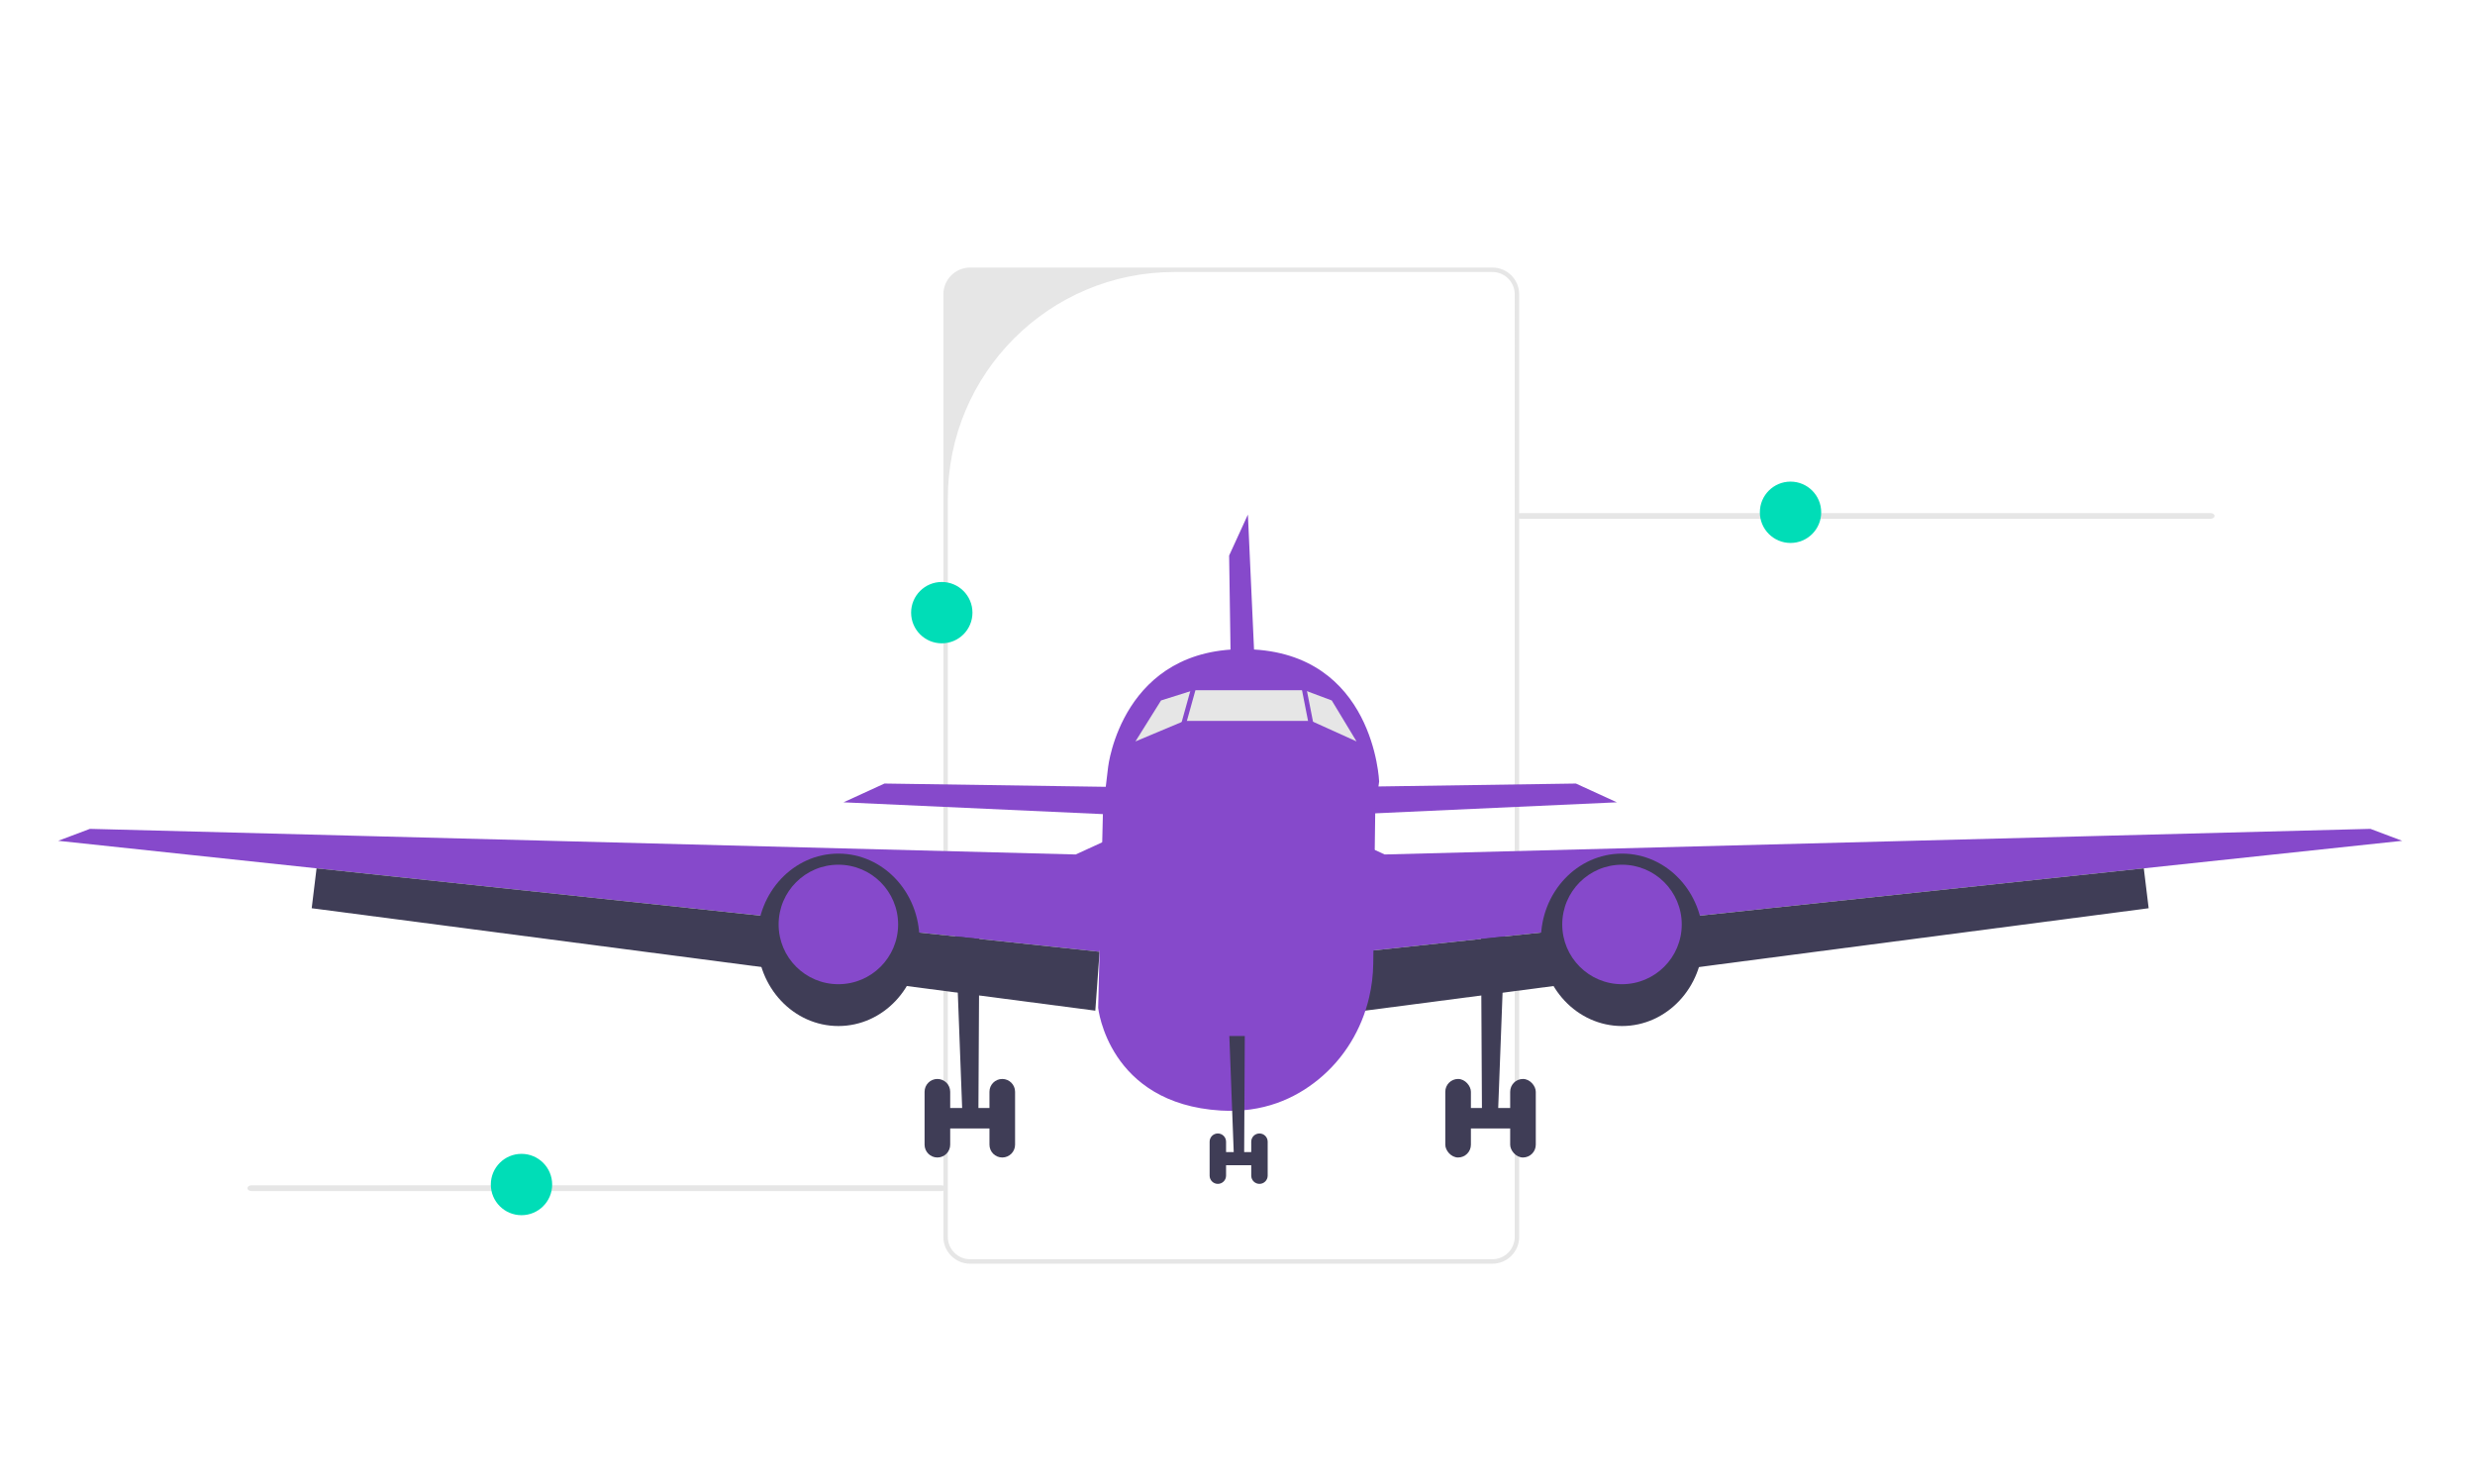 <?xml version="1.0" encoding="UTF-8"?><svg id="Calque_1" xmlns="http://www.w3.org/2000/svg" viewBox="0 0 1463 877"><path d="m882.18,747h-308.71c-8.73,0-15.83-7.1-15.83-15.83V173.98c0-8.73,7.1-15.83,15.83-15.83h308.71c8.73,0,15.83,7.1,15.83,15.83v557.18c0,8.73-7.1,15.83-15.83,15.83Zm-188.05-586.21c-73.92,0-133.85,59.93-133.85,133.85v436.52c0,7.28,5.9,13.19,13.19,13.19h308.71c7.28,0,13.19-5.9,13.19-13.19V173.98c0-7.28-5.9-13.19-13.19-13.19,0,0-188.05,0-188.05,0Z" style="fill:#e6e6e6;"/><path d="m896.41,304.98c0,.94,1.06,1.7,2.38,1.7h407.87c1.32,0,2.38-.76,2.38-1.7s-1.06-1.7-2.38-1.7h-407.87c-1.32,0-2.38.76-2.38,1.7h0Z" style="fill:#e6e6e6;"/><polygon points="564.7 547.98 568.74 654.95 558.91 654.95 558.91 667.06 586.37 667.06 586.37 654.95 578.36 654.95 578.94 547.98 564.7 547.98" style="fill:#3f3d56;"/><path d="m554.1,637.79h0c4.18,0,7.57,3.39,7.57,7.57v31.28c0,4.18-3.39,7.57-7.57,7.57h0c-4.18,0-7.57-3.39-7.57-7.57v-31.28c0-4.18,3.39-7.57,7.57-7.57Z" style="fill:#3f3d56;"/><path d="m592.45,637.79h0c4.18,0,7.57,3.39,7.57,7.57v31.28c0,4.18-3.39,7.57-7.57,7.57h0c-4.18,0-7.57-3.39-7.57-7.57v-31.28c0-4.18,3.39-7.57,7.57-7.57Z" style="fill:#3f3d56;"/><polygon points="654.01 481.33 498.6 474.26 522.82 463.16 659.06 465.18 654.01 481.33" style="fill:#8649cb;"/><polygon points="34.39 497.01 53.16 489.95 635.85 505.09 660.07 493.99 649.97 562.61 187.12 513.29 34.39 497.01" style="fill:#8649cb;"/><polygon points="184.25 536.87 187.12 513.29 649.97 562.61 647.45 597.42 184.25 536.87" style="fill:#3f3d56;"/><ellipse cx="495.57" cy="555.54" rx="47.93" ry="50.96" style="fill:#3f3d56;"/><circle cx="495.57" cy="546.46" r="35.32" style="fill:#8649cb;"/><polygon points="889.65 547.98 885.61 654.95 895.44 654.95 895.44 667.06 867.98 667.06 867.98 654.95 875.99 654.95 875.41 547.98 889.65 547.98" style="fill:#3f3d56;"/><rect x="892.68" y="637.79" width="15.14" height="46.42" rx="7.57" ry="7.57" style="fill:#3f3d56;"/><rect x="854.33" y="637.79" width="15.14" height="46.42" rx="7.57" ry="7.57" style="fill:#3f3d56;"/><polygon points="800.34 481.33 955.75 474.26 931.53 463.16 795.29 465.18 800.34 481.33" style="fill:#8649cb;"/><polygon points="744.71 459.58 737.65 304.17 726.55 328.39 728.57 464.63 744.71 459.58" style="fill:#8649cb;"/><polygon points="1419.96 497.01 1401.19 489.95 818.5 505.09 794.28 493.99 804.38 562.61 1267.23 513.29 1419.96 497.01" style="fill:#8649cb;"/><polygon points="1270.1 536.87 1267.23 513.29 804.38 562.61 806.9 597.42 1270.1 536.87" style="fill:#3f3d56;"/><ellipse cx="958.78" cy="555.54" rx="47.93" ry="50.96" style="fill:#3f3d56;"/><circle cx="958.78" cy="546.46" r="35.32" style="fill:#8649cb;"/><path d="m815.22,461.97l-2.29,16.88-1.19,90.86c-.09,6.76-.91,13.44-2.44,19.92-4.42,18.87-14.74,36.04-29.99,48.48-13.84,11.3-32.71,19.86-57.68,18.35-66.6-4.04-72.49-60.72-72.49-60.72l2.51-102.79.34-14.1,3.03-25.44s8.07-71.65,82.75-69.63c74.68,2.02,77.45,78.19,77.45,78.19Z" style="fill:#8649cb;"/><polygon points="671.17 438.27 686.3 414.05 705.48 408 771.07 408 787.22 414.05 801.87 438.27 775.11 426.16 700.03 426.16 671.17 438.27" style="fill:#e6e6e6;"/><g><polygon points="726.68 612.4 729.27 681.02 722.96 681.02 722.96 688.79 740.58 688.79 740.58 681.02 735.44 681.02 735.81 612.4 726.68 612.4" style="fill:#3f3d56;"/><path d="m719.88,670.01h0c2.68,0,4.86,2.17,4.86,4.86v20.07c0,2.68-2.17,4.86-4.86,4.86h0c-2.68,0-4.86-2.17-4.86-4.86v-20.07c0-2.68,2.17-4.86,4.86-4.86Z" style="fill:#3f3d56;"/><path d="m744.48,670.01h0c2.68,0,4.86,2.17,4.86,4.86v20.07c0,2.68-2.17,4.86-4.86,4.86h0c-2.68,0-4.86-2.17-4.86-4.86v-20.07c0-2.68,2.17-4.86,4.86-4.86Z" style="fill:#3f3d56;"/></g><rect x="676.22" y="417.2" width="52.1" height="2.79" transform="translate(111 983.22) rotate(-74.48)" style="fill:#8649cb;"/><rect x="773.37" y="400.91" width="2.79" height="52.1" transform="translate(-67.79 157.4) rotate(-11.12)" style="fill:#8649cb;"/><circle cx="1058.4" cy="302.82" r="18.13" style="fill:#00ddb7;"/><circle cx="556.7" cy="362.15" r="18.13" style="fill:#00ddb7;"/><path d="m146.27,702.36c0,.94,1.06,1.7,2.38,1.7h407.87c1.32,0,2.38-.76,2.38-1.7s-1.06-1.7-2.38-1.7H148.65c-1.32,0-2.38.76-2.38,1.7Z" style="fill:#e6e6e6;"/><circle cx="308.26" cy="700.19" r="18.13" style="fill:#00ddb7;"/></svg>